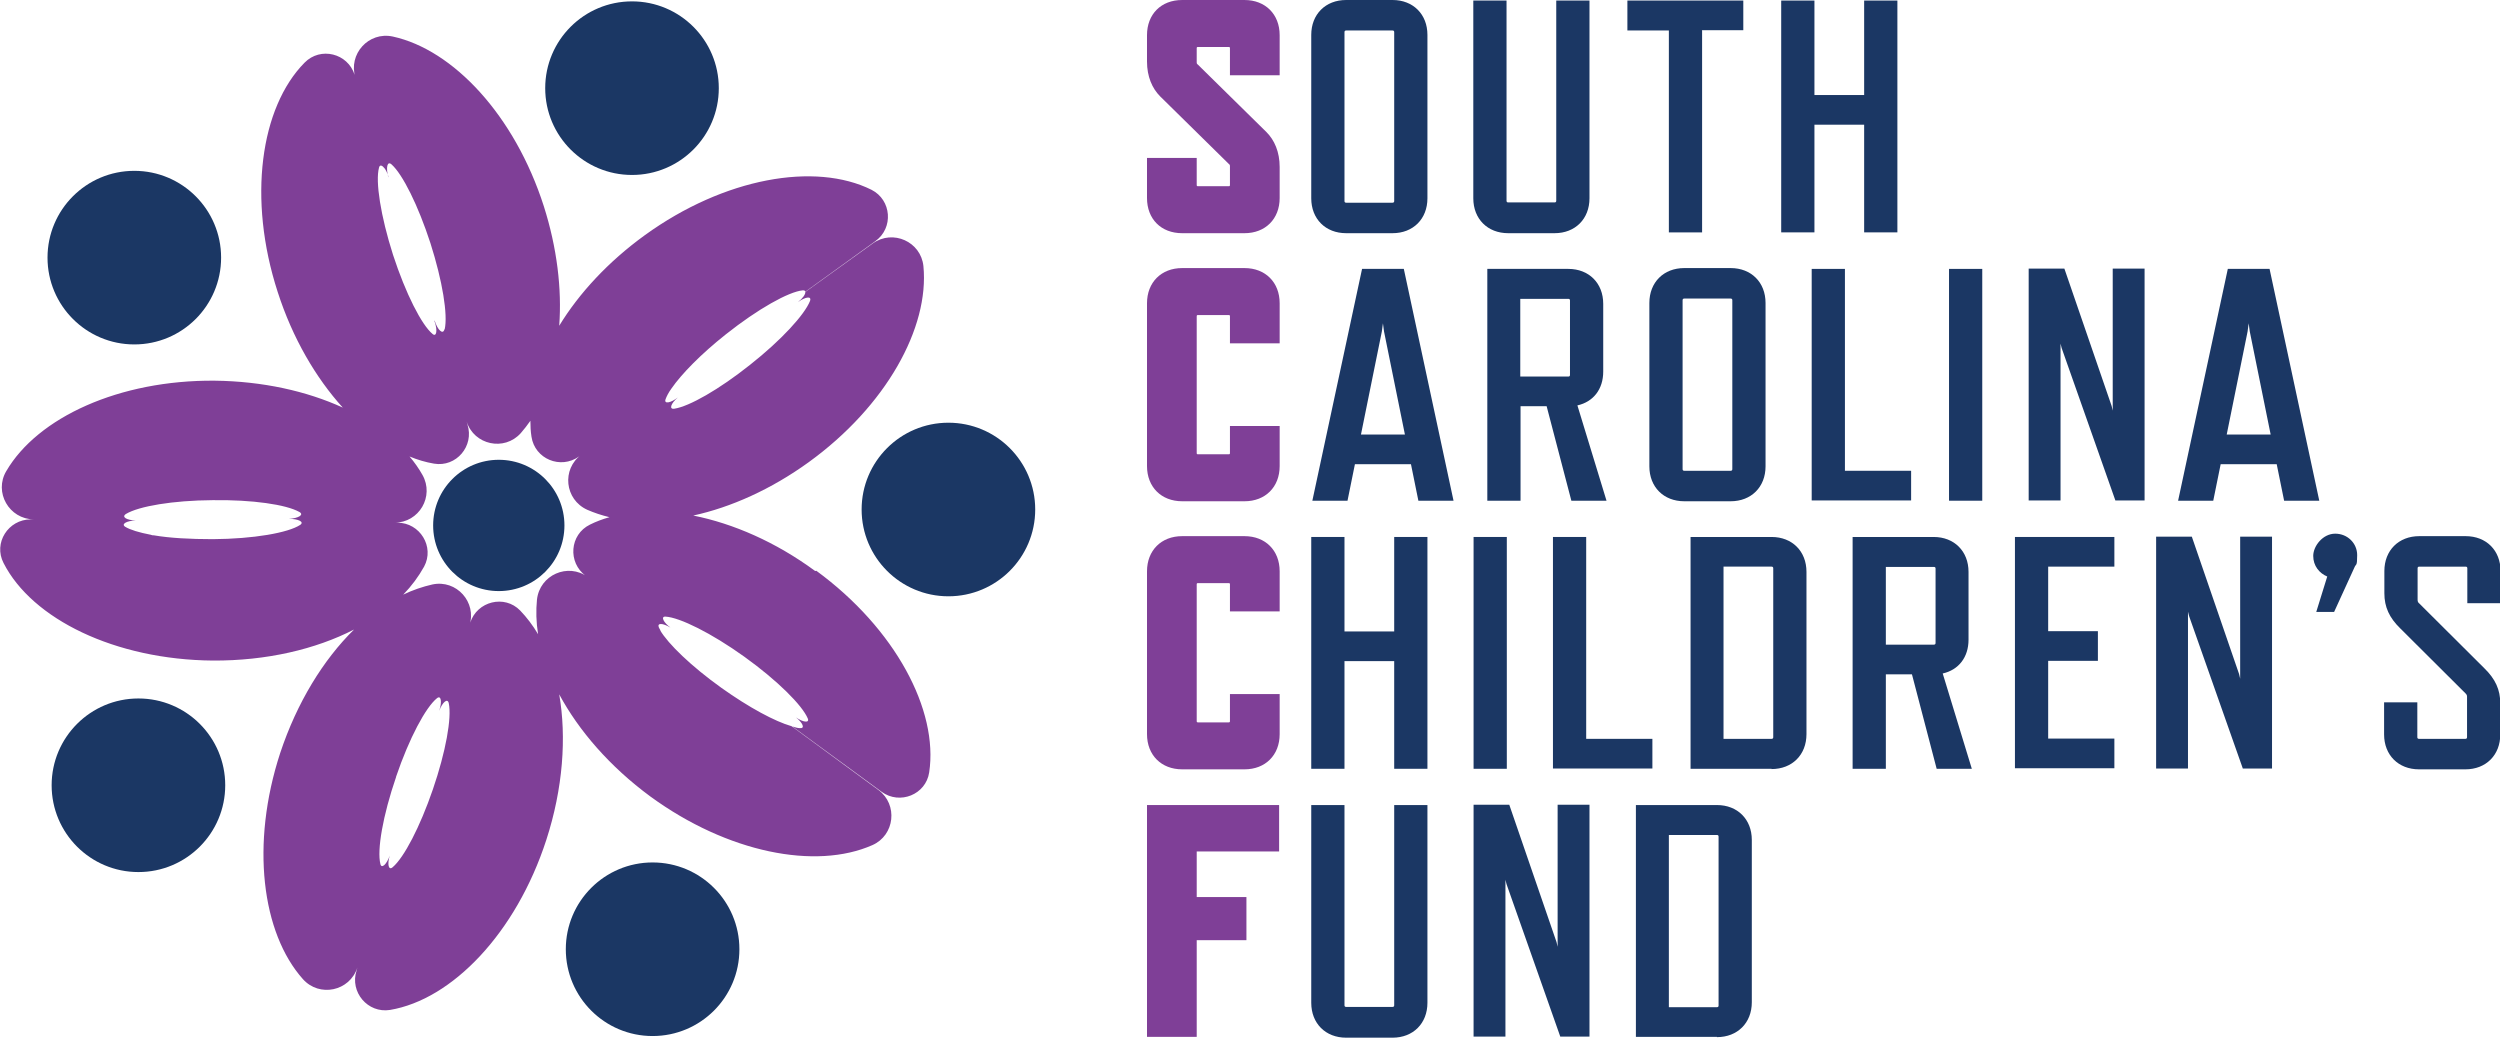 <?xml version="1.0" encoding="UTF-8"?>
<svg id="Layer_1" data-name="Layer 1" xmlns="http://www.w3.org/2000/svg" version="1.1" viewBox="0 0 910.2 377.8">
  <defs>
    <style>
      .cls-1 {
        fill: #7f3f97;
      }

      .cls-1, .cls-2 {
        stroke-width: 0px;
      }

      .cls-2 {
        fill: #1b3764;
      }
    </style>
  </defs>
  <g>
    <path class="cls-1" d="M447.4,59.7l-25-24.6c-2.9-2.9-4.8-7.2-4.8-12.7v-9.6c0-7.6,5.1-12.8,12.8-12.8h22.7c7.6,0,12.8,5.2,12.8,12.8v14.6h-18.1v-9.9c0-.2-.1-.4-.4-.4h-11.3c-.2,0-.4.1-.4.4v5.2c0,.4.1.6.4.8l25,24.6c2.9,2.9,4.8,7.2,4.8,12.7v11.3c0,7.6-5.2,12.8-12.8,12.8h-22.7c-7.7,0-12.8-5.2-12.8-12.8v-14.6h18.1v9.9c0,.2.1.4.4.4h11.3c.2,0,.4-.1.4-.4v-6.9c0-.4-.1-.6-.4-.8Z"/>
    <path class="cls-2" d="M507,84.9h-16.9c-7.5,0-12.7-5.2-12.7-12.7V12.7c0-7.5,5.2-12.7,12.7-12.7h16.9c7.5,0,12.7,5.2,12.7,12.7v59.5c0,7.5-5.2,12.7-12.7,12.7ZM507,11.1h-16.9c-.4,0-.6.2-.6.6v61.5c0,.4.2.6.6.6h16.9c.4,0,.6-.2.6-.6V11.7c0-.4-.2-.6-.6-.6Z"/>
    <path class="cls-2" d="M566,84.9h-16.9c-7.5,0-12.7-5.2-12.7-12.7V.2h12.1v72.9c0,.4.2.6.6.6h16.9c.4,0,.6-.2.6-.6V.2h12.1v72c0,7.5-5.2,12.7-12.7,12.7Z"/>
    <path class="cls-2" d="M619.7,11.1v73.5h-12.1V11.1h-15.1V.2h42.2v10.8h-15.1Z"/>
    <path class="cls-2" d="M678.7,84.6v-39.2h-18.1v39.2h-12.1V.2h12.1v34.4h18.1V.2h12.1v84.4h-12.1Z"/>
    <path class="cls-1" d="M453.1,182.5h-22.7c-7.6,0-12.8-5.2-12.8-12.8v-59.3c0-7.6,5.2-12.8,12.8-12.8h22.7c7.6,0,12.8,5.2,12.8,12.8v14.6h-18.1v-9.9c0-.2-.1-.4-.4-.4h-11.3c-.2,0-.4.1-.4.4v49.9c0,.2.1.4.4.4h11.3c.2,0,.4-.1.4-.4v-9.9h18.1v14.6c0,7.6-5.2,12.8-12.8,12.8Z"/>
    <path class="cls-2" d="M513.8,169h-20.5l-2.7,13.3h-12.8l18.1-84.4h15.2l18.1,84.4h-12.8l-2.7-13.3ZM511.5,158.2l-7.6-37.5-.4-3-.4,3-7.6,37.5h15.9Z"/>
    <path class="cls-2" d="M572.1,182.3l-9-34.4h-9.5v34.4h-12.1v-84.4h29.5c7.5,0,12.7,5.2,12.7,12.7v24.7c0,6.4-3.6,11-9.4,12.3l10.6,34.7h-12.8ZM553.5,137.1h17.5c.4,0,.6-.2.6-.6v-27.1c0-.4-.2-.6-.6-.6h-17.5v28.3Z"/>
    <path class="cls-2" d="M630.1,182.5h-16.9c-7.5,0-12.7-5.2-12.7-12.7v-59.5c0-7.5,5.2-12.7,12.7-12.7h16.9c7.5,0,12.7,5.2,12.7,12.7v59.5c0,7.5-5.2,12.7-12.7,12.7ZM630.1,108.7h-16.9c-.4,0-.6.2-.6.6v61.5c0,.4.2.6.6.6h16.9c.4,0,.6-.2.6-.6v-61.5c0-.4-.2-.6-.6-.6Z"/>
    <path class="cls-2" d="M659.6,182.3v-84.4h12.1v73.5h24.1v10.8h-36.2Z"/>
    <path class="cls-2" d="M709.6,182.3v-84.4h12.1v84.4h-12.1Z"/>
    <path class="cls-2" d="M770.2,182.3l-19.6-55.6-.4-1.6v57.1h-11.6v-84.4h13l17.2,50,.4,1.7v-51.7h11.6v84.4h-10.6Z"/>
    <path class="cls-2" d="M829,169h-20.5l-2.7,13.3h-12.8l18.1-84.4h15.2l18.1,84.4h-12.8l-2.7-13.3ZM826.7,158.2l-7.6-37.5-.4-3-.4,3-7.6,37.5h15.9Z"/>
    <path class="cls-1" d="M453.1,280.1h-22.7c-7.6,0-12.8-5.2-12.8-12.8v-59.3c0-7.6,5.2-12.8,12.8-12.8h22.7c7.6,0,12.8,5.2,12.8,12.8v14.6h-18.1v-9.9c0-.2-.1-.4-.4-.4h-11.3c-.2,0-.4.1-.4.4v49.9c0,.2.1.4.4.4h11.3c.2,0,.4-.1.4-.4v-9.9h18.1v14.6c0,7.6-5.2,12.8-12.8,12.8Z"/>
    <path class="cls-2" d="M507.6,279.9v-39.2h-18.1v39.2h-12.1v-84.4h12.1v34.4h18.1v-34.4h12.1v84.4h-12.1Z"/>
    <path class="cls-2" d="M536.5,279.9v-84.4h12.1v84.4h-12.1Z"/>
    <path class="cls-2" d="M565.4,279.9v-84.4h12.1v73.5h24.1v10.8h-36.2Z"/>
    <path class="cls-2" d="M645,279.9h-29.5v-84.4h29.5c7.5,0,12.7,5.2,12.7,12.7v59.1c0,7.5-5.2,12.7-12.7,12.7ZM645.6,268.4v-61.5c0-.4-.2-.6-.6-.6h-17.5v62.7h17.5c.4,0,.6-.2.6-.6Z"/>
    <path class="cls-2" d="M705.1,279.9l-9-34.4h-9.5v34.4h-12.1v-84.4h29.5c7.5,0,12.7,5.2,12.7,12.7v24.7c0,6.4-3.6,11-9.4,12.3l10.6,34.7h-12.8ZM686.6,234.7h17.5c.4,0,.6-.2.6-.6v-27.1c0-.4-.2-.6-.6-.6h-17.5v28.3Z"/>
    <path class="cls-2" d="M733.6,279.9v-84.4h36.2v10.8h-24.1v23.5h18.1v10.8h-18.1v28.3h24.1v10.8h-36.2Z"/>
    <path class="cls-2" d="M816.6,279.9l-19.6-55.6-.4-1.6v57.1h-11.6v-84.4h13l17.2,50,.4,1.7v-51.7h11.6v84.4h-10.6Z"/>
    <path class="cls-2" d="M849.8,222.8h-6.5l4-12.9c-2.9-1.2-5.1-3.9-5.1-7.5s3.5-8.1,8-8.1,8,3.5,8,7.8-.4,3-1,4.5l-7.4,16.2Z"/>
    <path class="cls-2" d="M897.6,252.4l-23.7-23.6c-4-3.9-5.8-7.8-5.8-12.8v-8.1c0-7.5,5.2-12.7,12.7-12.7h16.9c7.5,0,12.7,5.2,12.7,12.7v11.7h-12.1v-12.7c0-.4-.2-.6-.6-.6h-16.9c-.4,0-.6.2-.6.6v11.5c0,.6.2,1,.6,1.3l23.7,23.6c4,3.9,5.8,7.8,5.8,12.8v11.3c0,7.5-5.2,12.7-12.7,12.7h-16.9c-7.5,0-12.7-5.2-12.7-12.7v-11.7h12.1v12.7c0,.4.2.6.6.6h16.9c.4,0,.6-.2.6-.6v-14.8c0-.5-.2-.8-.6-1.2Z"/>
    <path class="cls-1" d="M435.7,310v16.6h18.1v15.7h-18.1v35.2h-18.1v-84.4h48.1v16.9h-30Z"/>
    <path class="cls-2" d="M507,377.8h-16.9c-7.5,0-12.7-5.2-12.7-12.7v-72h12.1v72.9c0,.4.2.6.6.6h16.9c.4,0,.6-.2.6-.6v-72.9h12.1v72c0,7.5-5.2,12.7-12.7,12.7Z"/>
    <path class="cls-2" d="M568.1,377.5l-19.6-55.6-.4-1.6v57.1h-11.6v-84.4h13l17.2,50,.4,1.7v-51.7h11.6v84.4h-10.6Z"/>
    <path class="cls-2" d="M625.1,377.5h-29.5v-84.4h29.5c7.5,0,12.7,5.2,12.7,12.7v59.1c0,7.5-5.2,12.7-12.7,12.7ZM625.7,366.1v-61.5c0-.4-.2-.6-.6-.6h-17.5v62.7h17.5c.4,0,.6-.2.6-.6Z"/>
  </g>
  <g>
    <circle class="cls-2" cx="181.6" cy="191.3" r="23.9"/>
    <circle class="cls-2" cx="230.1" cy="32.1" r="31.6"/>
    <circle class="cls-2" cx="48.9" cy="93.8" r="31.6"/>
    <circle class="cls-2" cx="50.4" cy="285.9" r="31.6"/>
    <circle class="cls-2" cx="237.6" cy="345.6" r="31.6"/>
    <circle class="cls-2" cx="345.3" cy="185.5" r="31.6"/>
    <path class="cls-1" d="M296.8,207.9c-14.4-10.6-29.9-17.3-44.4-20.2,13.7-3,28.3-9.5,42-19.4,28.2-20.4,44-49,41.8-71.4-.9-8.9-11.1-13.5-18.4-8.3l-24.6,17.7c.1.8-.9,2.3-2.7,3.7,0,0,0,0,0,0,2.8-2,5.1-2.3,4.4-.4-2,5-10.4,14.2-21.8,23.2-11.3,9-22.2,15.2-27.6,16-2,.3-1.3-1.9,1.3-4.1,0,0,0,0,0,0-2.6,2-5.1,2.5-4.5.7.4-1.1,1.1-2.5,2.2-4,3.6-5.2,10.7-12.5,19.8-19.7,11.6-9.2,22.8-15.5,28-16,.6,0,.9.2.9.5l25.5-18.4c6.7-4.8,5.9-15-1.4-18.7-20.5-10.2-53.6-4.4-82.5,16.5-13.4,9.7-24,21.2-31.2,33,1-13.4-.8-28.4-5.6-43.5-10.6-33.1-33-57-55-61.8-8.8-1.9-16.3,6.4-13.6,15l6,18.5-6.3-19.6c-2.5-7.8-12.4-10.3-18.2-4.4-16.1,16.3-20.8,49.6-9.8,83.5,5.4,16.8,13.9,31.3,23.7,42.1-13.1-6-29.2-9.6-46.6-9.8-34.8-.3-64.5,13.4-75.9,32.9-4.6,7.7,1,17.5,10,17.6h-1.1c-8.2,0-13.7,8.6-9.9,15.9,10.4,20.4,40.6,35.2,76.2,35.5,19.5.1,37.4-4.1,51.4-11.3-11.2,11-20.8,26.6-26.9,45-10.8,33.1-6.7,65.5,8.3,82.3,6,6.7,17,4.4,19.8-4.2l-.3,1.1c-2.5,7.8,4.1,15.6,12.2,14.3,22.6-3.8,45.9-28,56.9-61.9,6.1-18.8,7.4-37.4,4.7-53,7.1,13.2,18.4,26.3,33.2,37.2,28.1,20.5,60.2,26.8,80.8,17.7,8.2-3.6,9.4-14.8,2.2-20.1l-31.6-23.2c-6-1.7-15.5-6.8-25.6-14-10.9-7.8-19.4-16-22.3-21l-26.3-19.3c-7.2-5.3-17.5-.8-18.5,8.2-.4,4-.3,8.2.4,12.6-1.9-3.2-4.1-6.1-6.5-8.6-5.7-5.9-15.7-3.4-18.2,4.4l-.3,1.1c2.8-8.5-4.7-16.9-13.5-15-3.5.8-7.1,2-10.6,3.7,3.1-3.2,5.6-6.6,7.6-10.2,3.9-7.2-1.5-16-9.7-16h-1.1c9,0,14.6-9.6,10.2-17.4-1.3-2.3-2.9-4.6-4.7-6.7,2.9,1.2,5.9,2.1,8.9,2.6,8.1,1.4,14.7-6.4,12.2-14.2l-.3-1.1c2.7,8.5,13.7,10.9,19.7,4.2,1.2-1.4,2.4-2.9,3.5-4.5,0,2,.1,3.9.4,5.8,1.2,8.1,10.6,12,17.3,7.2l.9-.7c-7.3,5.3-6.1,16.4,2.1,20.1,2.5,1.1,5.2,2,8.1,2.7-2.5.7-4.9,1.6-7.1,2.7-7.4,3.6-8.2,13.8-1.5,18.7l27.2,19.9c-.2-.4-.4-.8-.6-1.1-.8-1.8,1.4-1.7,4.2,0,0,0,0,0,0,0-2.6-1.9-3.6-4.1-1.8-4,5.2.3,16.7,6,28.7,14.6,12.1,8.7,21.1,17.7,23.1,22.5.7,1.7-1.7,1.4-4.3-.4,0,0,0,0,0,0,2.5,2,3.4,4.1,1.4,3.9-.8,0-1.7-.3-2.7-.6l32.5,23.8c6.6,4.8,16.1,1,17.3-7.1,3.4-22.6-12.3-52.3-41.1-73.4ZM109.3,191.1c-4.4,2.9-17,5.1-31.8,5.2-8.2,0-15.7-.4-21.5-1.4-.4,0-.7,0-1.1-.2-4.2-.8-7.5-1.8-9.3-2.9-1.6-1,.5-2.2,3.8-2.3,0,0,0,0,0,0-3.3-.1-5.3-1.3-3.5-2.4,4.7-2.8,17-4.9,31.5-5,14.5-.2,26.8,1.6,31.6,4.3,1.8,1-.3,2.3-3.8,2.5,0,0,0,0,0,0h0c3.4,0,5.7,1.1,4.1,2.2ZM144.2,282.8c4.8-14.1,10.8-25.3,14.9-28.6,1.5-1.2,1.9,1.3.8,4.6,0,0,0,0,0,0,1.2-3.2,3.1-4.8,3.5-2.7,1.1,5.3-1.1,17.6-5.8,31.3-4.7,13.7-10.5,24.8-14.6,28.3-1.5,1.4-2.1-1-1.1-4.2,0,0,0,0,0,0-1.1,3.2-3,4.9-3.4,3.1-1.3-5.1.9-17.7,5.7-31.7ZM161.8,119.9c-.5,2.1-2.5.3-3.6-3.3v.4c1.2,3.3.7,5.8-.7,4.6-4-3.3-9.8-14.7-14.4-28.8-4.5-14.1-6.5-26.8-5.1-31.8.3-1.2,1.2-.8,2.1.4h0c.5.7.9,1.6,1.3,2.8v.4c-1-3.6-.4-6.2,1.2-4.7,4,3.6,9.6,14.8,14.1,28.6,4.4,13.8,6.4,26.1,5.2,31.4Z"/>
  </g>
</svg>